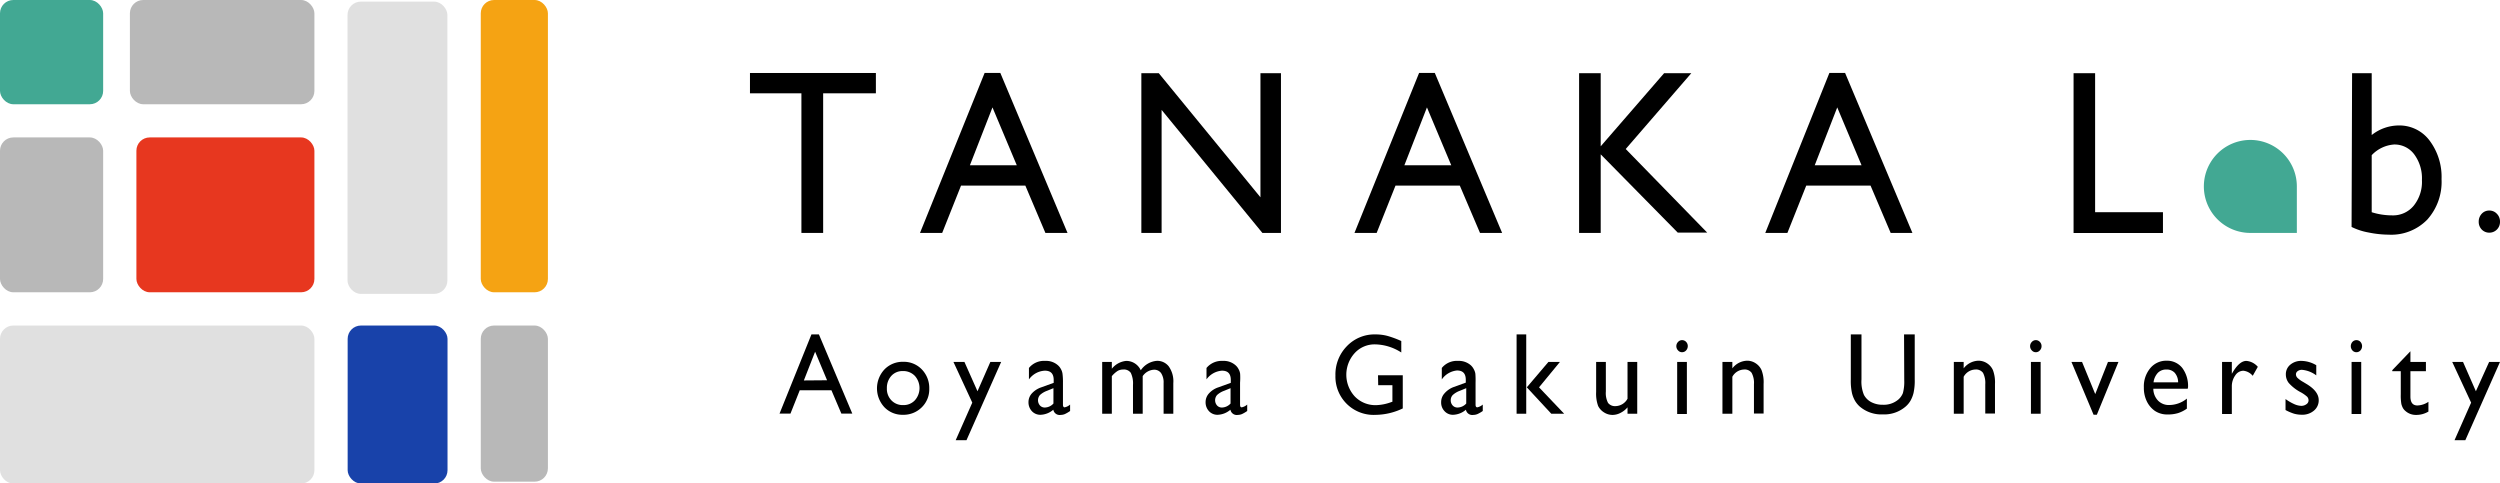 <svg xmlns="http://www.w3.org/2000/svg" viewBox="0 0 388.75 75.18"><defs><style>.cls-1{fill:#42a893;}.cls-2{fill:#e7371f;}.cls-3{fill:#b8b8b8;}.cls-4{fill:#f5a313;}.cls-5{fill:#e0e0e0;}.cls-6{fill:#1842aa;}</style></defs><g id="レイヤー_2" data-name="レイヤー 2"><g id="レイヤー_1-2" data-name="レイヤー 1"><path d="M126.18,52h1.16l5.19,12.31h-1.7l-1.54-3.62h-4.93l-1.44,3.62h-1.7Zm2.43,7.13-1.86-4.44L125,59.16Z"/><path d="M140.46,56.26a3.87,3.87,0,0,1,2.89,1.19,4.15,4.15,0,0,1,1.15,3,3.89,3.89,0,0,1-1.17,2.89,4,4,0,0,1-2.93,1.16,3.86,3.86,0,0,1-2.87-1.17,4.31,4.31,0,0,1,0-5.88A3.93,3.93,0,0,1,140.46,56.26Zm-.08,1.44a2.32,2.32,0,0,0-1.78.75,2.76,2.76,0,0,0-.69,1.92,2.56,2.56,0,0,0,.71,1.89,2.42,2.42,0,0,0,1.83.73,2.38,2.38,0,0,0,1.81-.74,2.85,2.85,0,0,0,0-3.8A2.49,2.49,0,0,0,140.38,57.7Z"/><path d="M154,56.28h1.68l-5.39,12.17h-1.68l2.58-5.84-2.93-6.33h1.71L152,60.84Z"/><path d="M165.29,59.5v3.43c0,.27.09.41.26.41a1.82,1.82,0,0,0,.85-.43v1a5.35,5.35,0,0,1-.82.48,1.79,1.79,0,0,1-.65.13,1,1,0,0,1-1.14-.81,3.2,3.2,0,0,1-2,.79,1.78,1.78,0,0,1-1.33-.56,2,2,0,0,1-.53-1.4,2,2,0,0,1,.52-1.36,3.51,3.51,0,0,1,1.47-.95l1.93-.7v-.43c0-1-.46-1.46-1.38-1.46A3.23,3.23,0,0,0,160,59V57.22a3,3,0,0,1,2.52-1.1,2.77,2.77,0,0,1,2,.69,2,2,0,0,1,.45.58,2,2,0,0,1,.25.73A10.17,10.17,0,0,1,165.29,59.5Zm-1.48,3.25V60.36l-1,.41a3.27,3.27,0,0,0-1.09.65,1.24,1.24,0,0,0,0,1.64,1,1,0,0,0,.78.31A1.86,1.86,0,0,0,163.81,62.75Z"/><path d="M177.69,58.49v5.85h-1.51V59.86a3.81,3.81,0,0,0-.34-1.88,1.3,1.3,0,0,0-1.18-.52,1.71,1.71,0,0,0-.87.22,4.11,4.11,0,0,0-.9.81v5.85h-1.5V56.28h1.5v1.06a3.24,3.24,0,0,1,2.25-1.22,2.47,2.47,0,0,1,2.25,1.46,3.33,3.33,0,0,1,2.52-1.47,2.26,2.26,0,0,1,1.82.85,4,4,0,0,1,.72,2.62v4.76h-1.51V59.57a2.61,2.61,0,0,0-.39-1.55,1.3,1.3,0,0,0-1.11-.53A2.26,2.26,0,0,0,177.69,58.49Z"/><path d="M192.83,59.5v3.43c0,.27.08.41.26.41a1.82,1.82,0,0,0,.85-.43v1a5.35,5.35,0,0,1-.82.48,1.79,1.79,0,0,1-.65.13,1,1,0,0,1-1.14-.81,3.2,3.2,0,0,1-2,.79,1.78,1.78,0,0,1-1.33-.56,2,2,0,0,1-.53-1.4,2,2,0,0,1,.52-1.36,3.38,3.38,0,0,1,1.47-.95l1.93-.7v-.43c0-1-.46-1.46-1.38-1.46a3.26,3.26,0,0,0-2.4,1.35V57.22a3.06,3.06,0,0,1,2.53-1.1,2.77,2.77,0,0,1,2,.69,2,2,0,0,1,.45.58,2,2,0,0,1,.25.73A10.17,10.17,0,0,1,192.83,59.5Zm-1.48,3.25V60.36l-1,.41a3.16,3.16,0,0,0-1.09.65,1.24,1.24,0,0,0,0,1.64,1,1,0,0,0,.78.31A1.88,1.88,0,0,0,191.35,62.75Z"/><path d="M214.28,58.35h3.85v5.16a10,10,0,0,1-4.21,1,5.94,5.94,0,0,1-6.26-6.12,6.27,6.27,0,0,1,1.76-4.54A5.94,5.94,0,0,1,213.86,52a7.36,7.36,0,0,1,1.84.22,15.31,15.31,0,0,1,2.2.81v1.78a7.76,7.76,0,0,0-4.08-1.26,4.19,4.19,0,0,0-3.17,1.36,5,5,0,0,0,0,6.72A4.44,4.44,0,0,0,214,63a7.31,7.31,0,0,0,2.36-.48l.16-.05V59.9h-2.21Z"/><path d="M229.45,59.5v3.43c0,.27.09.41.27.41a1.86,1.86,0,0,0,.85-.43v1a5.36,5.36,0,0,1-.83.48,1.75,1.75,0,0,1-.65.13,1,1,0,0,1-1.14-.81,3.2,3.2,0,0,1-2,.79,1.74,1.74,0,0,1-1.32-.56,1.92,1.92,0,0,1-.53-1.4,2,2,0,0,1,.51-1.36A3.51,3.51,0,0,1,226,60.2l1.93-.7v-.43c0-1-.46-1.46-1.37-1.46A3.26,3.26,0,0,0,224.2,59V57.22a3,3,0,0,1,2.52-1.1,2.81,2.81,0,0,1,2,.69,2.1,2.1,0,0,1,.44.58,2.07,2.07,0,0,1,.26.73A13.07,13.07,0,0,1,229.45,59.5ZM228,62.75V60.36l-1,.41a3.27,3.27,0,0,0-1.09.65,1.14,1.14,0,0,0-.32.82,1.16,1.16,0,0,0,.31.82,1,1,0,0,0,.78.31A1.86,1.86,0,0,0,228,62.75Z"/><path d="M235.83,52h1.5V64.34h-1.5Zm4.95,4.28h1.79l-3.25,3.95,3.91,4.11h-2l-3.81-4.11Z"/><path d="M253.08,64.34v-1a3.43,3.43,0,0,1-1.09.86,2.68,2.68,0,0,1-1.23.32,2.43,2.43,0,0,1-1.33-.39,2.48,2.48,0,0,1-.92-1,5.61,5.61,0,0,1-.31-2.17V56.28h1.51v4.6a3.33,3.33,0,0,0,.34,1.77,1.37,1.37,0,0,0,1.21.5A2.17,2.17,0,0,0,253.08,62V56.28h1.51v8.06Z"/><path d="M261.55,52.89a.87.87,0,0,1,.64.27.94.94,0,0,1,.26.67,1,1,0,0,1-.26.66.84.84,0,0,1-.64.28.8.8,0,0,1-.61-.28.94.94,0,0,1,0-1.32A.83.83,0,0,1,261.55,52.89Zm-.75,3.39h1.51v8.1H260.8Z"/><path d="M269.38,56.28v1a3,3,0,0,1,2.29-1.19,2.37,2.37,0,0,1,1.32.39,2.48,2.48,0,0,1,.93,1.07,5.26,5.26,0,0,1,.32,2.15v4.61h-1.5V59.75a3.3,3.3,0,0,0-.36-1.77,1.32,1.32,0,0,0-1.19-.52,2.14,2.14,0,0,0-1.81,1.13v5.75h-1.54V56.28Z"/><path d="M296.08,52h1.66v7a8.76,8.76,0,0,1-.19,2.13,4.83,4.83,0,0,1-.48,1.2,3.57,3.57,0,0,1-.7.85,5.09,5.09,0,0,1-3.59,1.26,5.17,5.17,0,0,1-3.62-1.25,3.83,3.83,0,0,1-.7-.86,4.53,4.53,0,0,1-.47-1.17A8.84,8.84,0,0,1,287.8,59V52h1.66v7a5.37,5.37,0,0,0,.38,2.4A2.71,2.71,0,0,0,291,62.54a3.78,3.78,0,0,0,1.79.4,3.49,3.49,0,0,0,2.4-.81,2.62,2.62,0,0,0,.71-1,6.84,6.84,0,0,0,.21-2Z"/><path d="M305.35,56.28v1a3,3,0,0,1,2.29-1.19,2.43,2.43,0,0,1,1.33.39,2.48,2.48,0,0,1,.93,1.07,5.44,5.44,0,0,1,.32,2.15v4.61h-1.51V59.75a3.41,3.41,0,0,0-.35-1.77,1.34,1.34,0,0,0-1.19-.52,2.14,2.14,0,0,0-1.82,1.13v5.75h-1.53V56.28Z"/><path d="M316.56,52.89a.83.83,0,0,1,.63.27.9.9,0,0,1,.27.67.91.91,0,0,1-.27.66.81.81,0,0,1-.63.28.8.8,0,0,1-.61-.28.94.94,0,0,1,0-1.32A.83.83,0,0,1,316.56,52.89Zm-.75,3.39h1.51v8.06h-1.51Z"/><path d="M327.79,56.28h1.63l-3.36,8.21h-.51l-3.44-8.21h1.65l2.05,5Z"/><path d="M340.19,60.45h-5.35a2.7,2.7,0,0,0,.73,1.84,2.33,2.33,0,0,0,1.75.69,4.38,4.38,0,0,0,2.74-1v1.56a5,5,0,0,1-1.38.7,5.4,5.4,0,0,1-1.6.21,3.43,3.43,0,0,1-2-.56,3.87,3.87,0,0,1-1.25-1.48,4.77,4.77,0,0,1-.46-2.16,4.4,4.4,0,0,1,1-3,3.21,3.21,0,0,1,2.56-1.16,3,3,0,0,1,2.41,1.12,4.67,4.67,0,0,1,.9,3Zm-5.32-1h3.83a2.28,2.28,0,0,0-.53-1.48,1.69,1.69,0,0,0-1.29-.51,1.81,1.81,0,0,0-1.33.51A2.66,2.66,0,0,0,334.87,59.5Z"/><path d="M347.05,56.28v1.85l.08-.14c.73-1.25,1.45-1.87,2.18-1.87a2.64,2.64,0,0,1,1.78.92l-.79,1.4a2.18,2.18,0,0,0-1.46-.79,1.53,1.53,0,0,0-1.26.73,2.9,2.9,0,0,0-.53,1.75v4.25h-1.52v-8.1Z"/><path d="M355.4,63.76V62.05a7.35,7.35,0,0,0,1.31.77,2.94,2.94,0,0,0,1.12.29,1.32,1.32,0,0,0,.81-.25.72.72,0,0,0,.34-.58.86.86,0,0,0-.22-.59,5.25,5.25,0,0,0-.95-.67,6.66,6.66,0,0,1-1.91-1.47,2.15,2.15,0,0,1-.45-1.32,1.9,1.9,0,0,1,.69-1.52,2.59,2.59,0,0,1,1.75-.59,4.65,4.65,0,0,1,2.29.67v1.58a4.33,4.33,0,0,0-2.19-.86,1.08,1.08,0,0,0-.7.2.61.61,0,0,0-.27.52.78.78,0,0,0,.24.53,4.08,4.08,0,0,0,.86.62l.53.32c1.27.76,1.91,1.6,1.91,2.52a2.06,2.06,0,0,1-.74,1.63,2.76,2.76,0,0,1-1.88.64,4.49,4.49,0,0,1-1.21-.16A7.6,7.6,0,0,1,355.4,63.76Z"/><path d="M366.41,52.89a.87.87,0,0,1,.64.27,1,1,0,0,1,0,1.33.84.84,0,0,1-.64.28.81.81,0,0,1-.61-.28,1,1,0,0,1,0-1.32A.85.85,0,0,1,366.41,52.89Zm-.74,3.39h1.5v8.1h-1.5Z"/><path d="M372,57.56l2.82-2.94v1.66h2.41v1.44h-2.41v3.94c0,.93.36,1.39,1.09,1.39a3.22,3.22,0,0,0,1.71-.57V64a3.68,3.68,0,0,1-1.89.52,2.44,2.44,0,0,1-1.73-.65,1.61,1.61,0,0,1-.35-.43,2.78,2.78,0,0,1-.24-.63,8,8,0,0,1-.09-1.49V57.72H372Z"/><path d="M387.06,56.28h1.69l-5.39,12.17h-1.68l2.58-5.84-2.94-6.33H383l2,4.56Z"/><path d="M116.62,11.35H136.2v3.16H128V36.22h-3.38V14.51h-8Z"/><path d="M153.11,11.34h2.44L166,36.22h-3.44l-3.12-7.36h-10l-2.93,7.36h-3.45Zm5,14.36-3.78-9-3.51,9Z"/><path d="M196,11.38h3.19V36.22H196.3L180.63,17.09V36.22h-3.15V11.38h2.71L196,30.68Z"/><path d="M220.67,11.34h2.44l10.47,24.88h-3.44L227,28.86H217l-2.93,7.36h-3.45Zm5,14.36-3.78-9-3.51,9Z"/><path d="M258.77,11.38H263L252.8,23.17l12.67,13h-4.58L248.91,24V36.22h-3.36V11.38h3.36V22.75Z"/><path d="M284.47,11.34h2.44l10.47,24.88H294l-3.13-7.36h-10l-2.93,7.36h-3.44Zm5,14.36-3.78-9-3.5,9Z"/><path d="M322.44,11.38h3.35V33h10.55v3.23h-13.9Z"/><path d="M365.75,11.38h3.05V21A6.8,6.8,0,0,1,373,19.51a5.84,5.84,0,0,1,4.8,2.35,9.39,9.39,0,0,1,1.86,6,8.77,8.77,0,0,1-2.22,6.29,7.81,7.81,0,0,1-6,2.34,16.1,16.1,0,0,1-3.14-.34,9.86,9.86,0,0,1-2.63-.86Zm3.05,12.75V33a10.55,10.55,0,0,0,3.21.49A4.14,4.14,0,0,0,375.32,32,5.89,5.89,0,0,0,376.61,28a6.24,6.24,0,0,0-1.2-4,3.8,3.8,0,0,0-3.13-1.53A5.3,5.3,0,0,0,368.8,24.13Z"/><path d="M387.08,32.74a1.56,1.56,0,0,1,1.18.5,1.7,1.7,0,0,1,.49,1.24,1.67,1.67,0,0,1-.48,1.21,1.63,1.63,0,0,1-1.19.49,1.6,1.6,0,0,1-1.17-.49,1.7,1.7,0,0,1-.47-1.21,1.77,1.77,0,0,1,.47-1.24A1.54,1.54,0,0,1,387.08,32.74Z"/><path class="cls-1" d="M349.93,21.76a7.23,7.23,0,0,0,0,14.46h7.23V29A7.23,7.23,0,0,0,349.93,21.76Z"/><rect class="cls-2" x="21.21" y="21.37" width="27.68" height="24.08" rx="2.07"/><rect class="cls-3" y="21.37" width="16.04" height="24.08" rx="2.07"/><rect class="cls-1" width="16.04" height="16.21" rx="2.07"/><rect class="cls-3" x="74.76" y="50.62" width="10.44" height="24.28" rx="2.07"/><rect class="cls-3" x="20.2" width="28.69" height="16.21" rx="2.07"/><rect class="cls-4" x="74.76" width="10.44" height="45.45" rx="2.07"/><rect class="cls-5" x="54.04" y="0.25" width="15.53" height="45.45" rx="2.07"/><rect class="cls-5" y="50.62" width="48.89" height="24.57" rx="2.07"/><rect class="cls-6" x="54.06" y="50.62" width="15.53" height="24.57" rx="2.07"/></g></g></svg>
